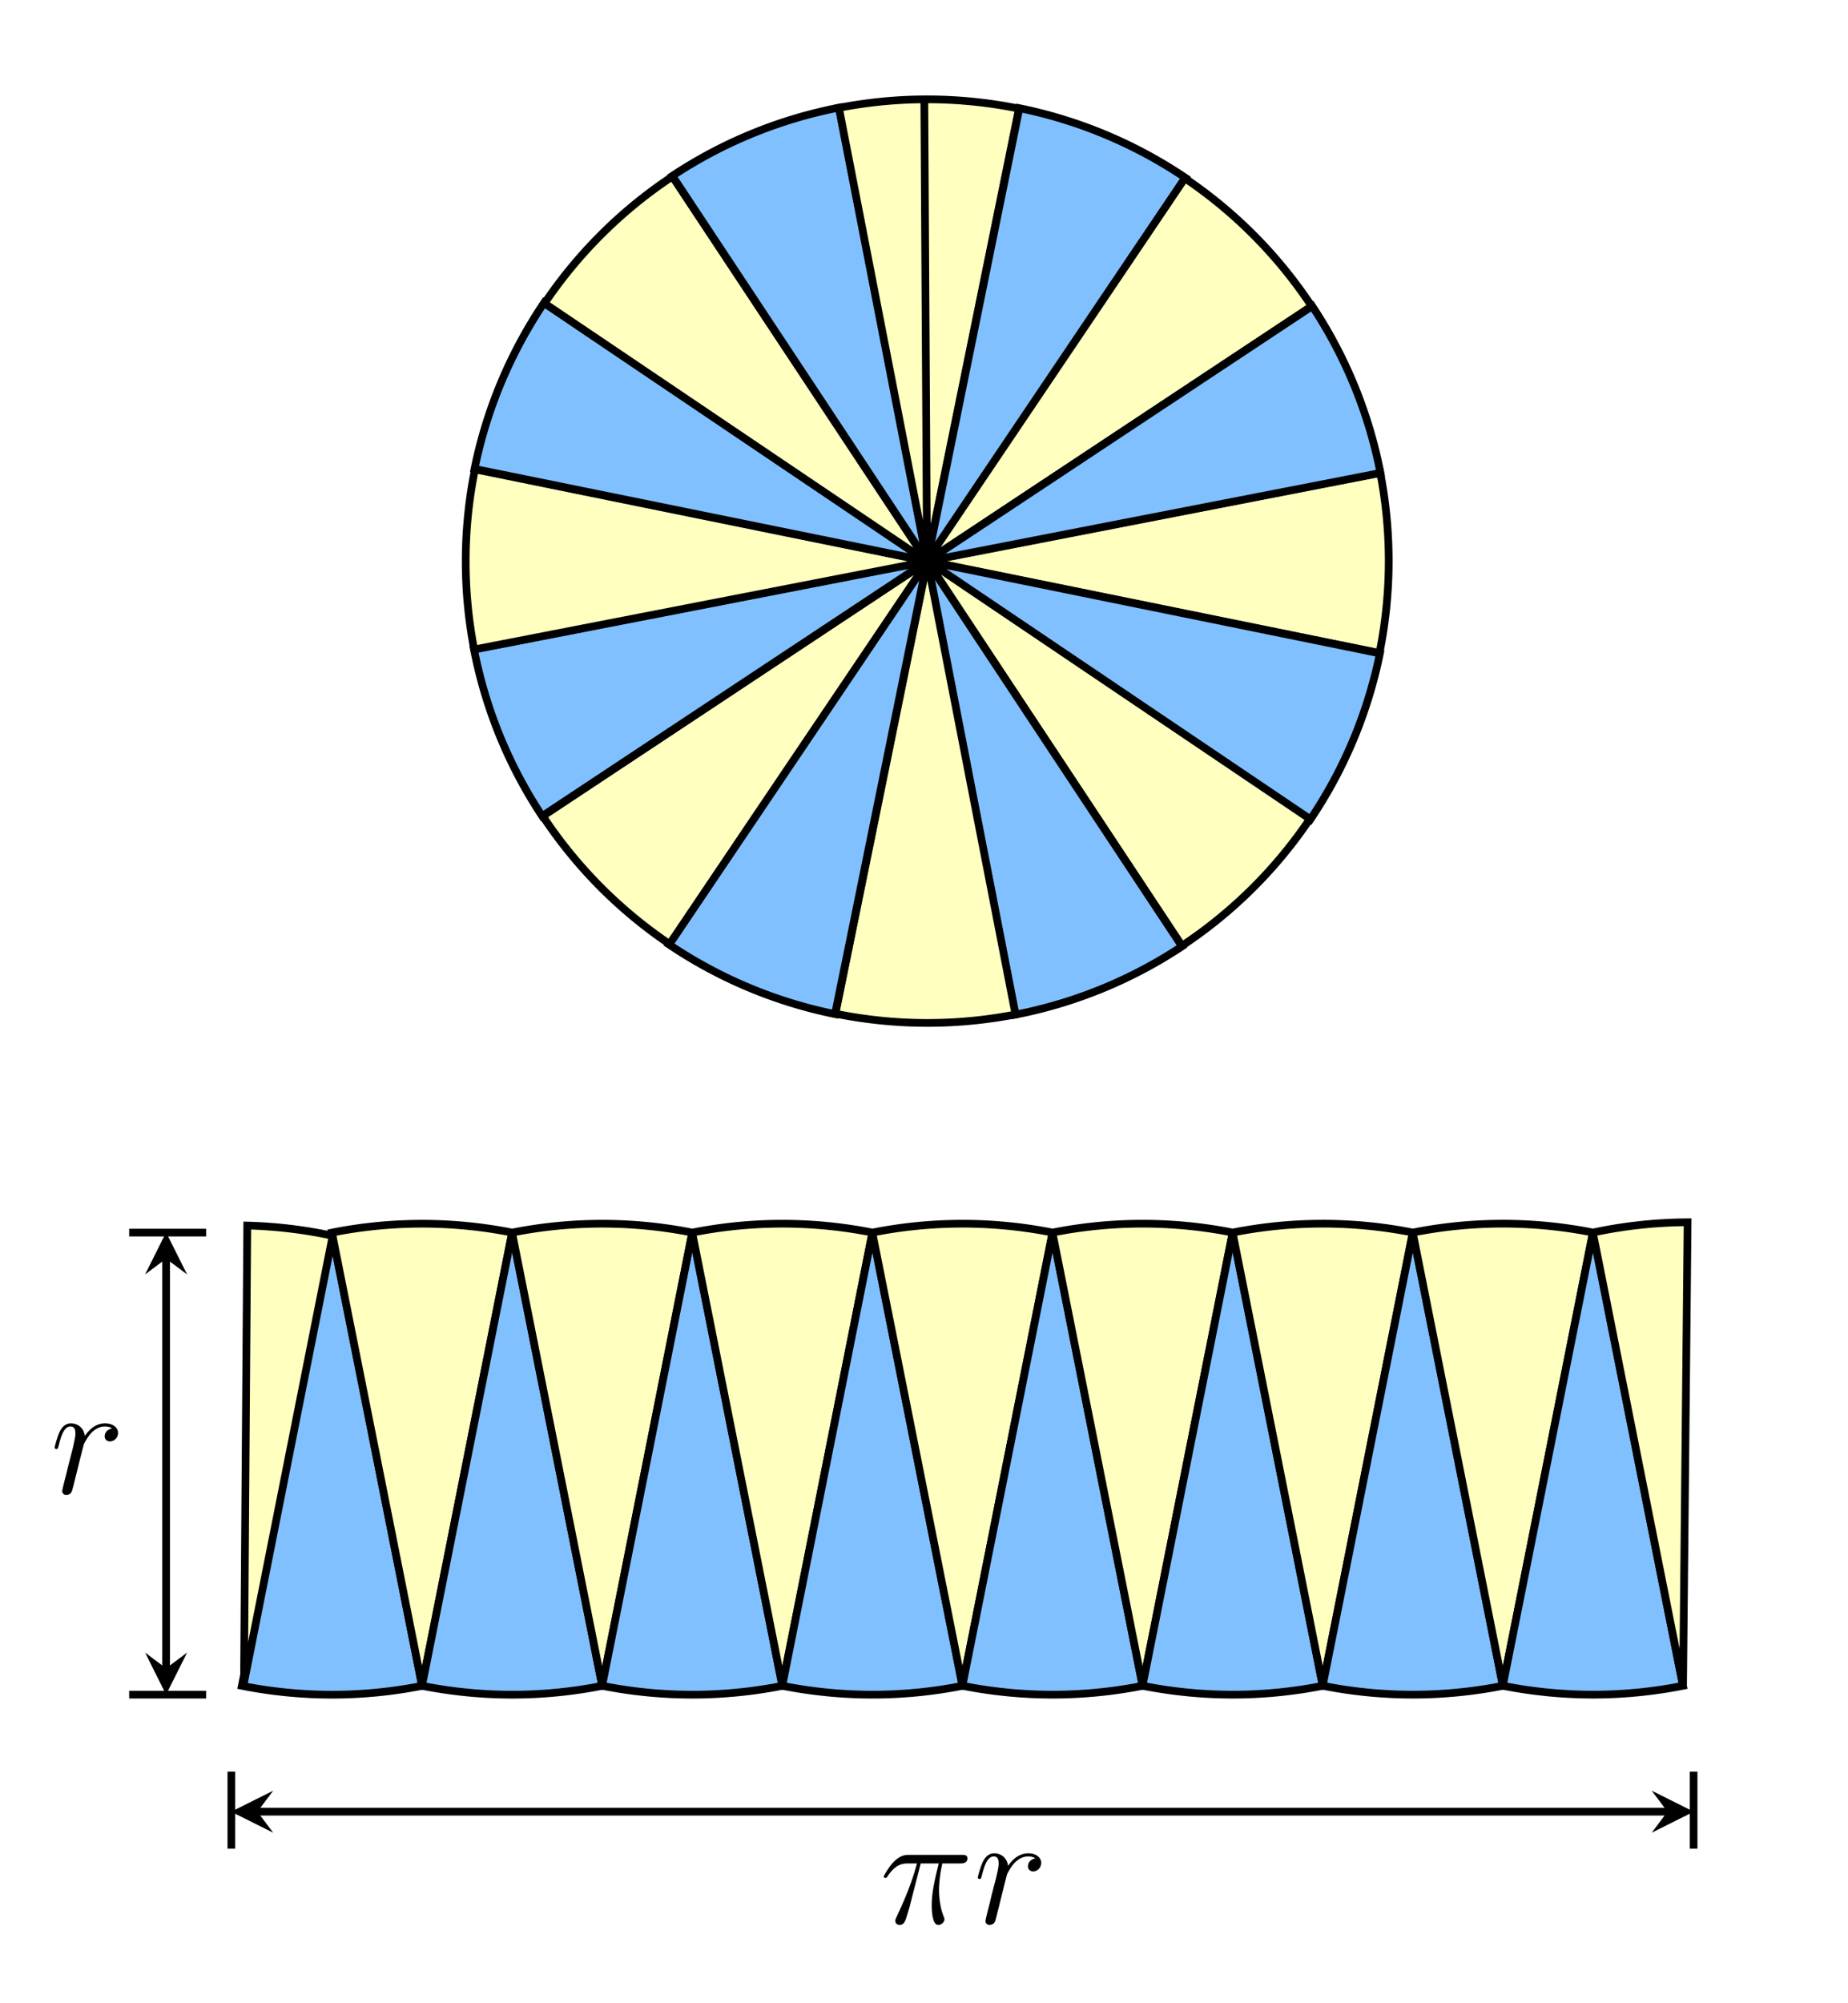 <?xml version="1.0" encoding="UTF-8" standalone="no"?>
<!-- Created with Inkscape (http://www.inkscape.org/) -->
<svg
   xmlns:svg="http://www.w3.org/2000/svg"
   xmlns="http://www.w3.org/2000/svg"
   version="1.0"
   width="240.125"
   height="260.125"
   id="svg2">
  <defs
     id="defs4">
    <marker
       refX="0"
       refY="0"
       orient="auto"
       id="ArrowLargeEnd"
       style="overflow:visible">
      <path
         d="M 0,0 L -3.4,1.7 L -2.125,0 L -3.4,-1.7 L 0,0 z"
         id="path2673"
         style="fill:none;stroke:#000000;stroke-width:1;stroke-linejoin:miter;marker-start:none;stroke-miterlimit:5" />
    </marker>
    <marker
       refX="0"
       refY="0"
       orient="auto"
       id="ArrowLargeStart"
       style="overflow:visible">
      <path
         d="M 0,0 L 3.4,1.7 L 2.125,0 L 3.4,-1.7 L 0,0 z"
         id="path2670"
         style="fill:none;stroke:#000000;stroke-width:1;stroke-linejoin:miter;marker-start:none;stroke-miterlimit:5" />
    </marker>
    <marker
       refX="0"
       refY="0"
       orient="auto"
       id="ArrowMedStart"
       style="overflow:visible">
      <path
         d="M 0,0 L 2,1 L 1.25,0 L 2,-1 L 0,0 z"
         id="path2664"
         style="fill:none;stroke:#000000;stroke-width:1;stroke-linejoin:miter;marker-start:none;stroke-miterlimit:5" />
    </marker>
  </defs>
  <g
     transform="translate(6.25e-2,-59.938)"
     id="layer1">
    <path
       d="M 30,300 L 30,290"
       id="path2631"
       style="fill:none;fill-opacity:1;fill-rule:nonzero;stroke:#000000;stroke-width:1;stroke-linecap:butt;stroke-linejoin:miter;marker:none;marker-start:none;marker-mid:none;marker-end:none;stroke-miterlimit:4;stroke-dasharray:none;stroke-dashoffset:0;stroke-opacity:1;visibility:visible;display:inline;overflow:visible;enable-background:accumulate" />
    <path
       d="M 220,300 L 220,290"
       id="path2633"
       style="fill:none;fill-opacity:1;fill-rule:nonzero;stroke:#000000;stroke-width:1;stroke-linecap:butt;stroke-linejoin:miter;marker:none;marker-start:none;marker-mid:none;marker-end:none;stroke-miterlimit:4;stroke-dasharray:none;stroke-dashoffset:0;stroke-opacity:1;visibility:visible;display:inline;overflow:visible;enable-background:accumulate" />
    <path
       d="M 30.963,295.2 L 219.03,295.2"
       id="path2635"
       style="fill:none;fill-opacity:1;fill-rule:nonzero;stroke:#000000;stroke-width:1;stroke-linecap:butt;stroke-linejoin:miter;marker:none;marker-start:url(#ArrowLargeStart);marker-mid:none;marker-end:url(#ArrowLargeEnd);stroke-miterlimit:4;stroke-dasharray:none;stroke-dashoffset:0;stroke-opacity:1;visibility:visible;display:inline;overflow:visible;enable-background:accumulate" />
    <path
       d="M 26.72,220 L 16.72,220"
       id="path3138"
       style="fill:none;fill-opacity:1;fill-rule:nonzero;stroke:#000000;stroke-width:1;stroke-linecap:butt;stroke-linejoin:miter;marker:none;marker-start:none;marker-mid:none;marker-end:none;stroke-miterlimit:4;stroke-dasharray:none;stroke-dashoffset:0;stroke-opacity:1;visibility:visible;display:inline;overflow:visible;enable-background:accumulate" />
    <path
       d="M 26.72,280 L 16.72,280"
       id="path3140"
       style="fill:none;fill-opacity:1;fill-rule:nonzero;stroke:#000000;stroke-width:1;stroke-linecap:butt;stroke-linejoin:miter;marker:none;marker-start:none;marker-mid:none;marker-end:none;stroke-miterlimit:4;stroke-dasharray:none;stroke-dashoffset:0;stroke-opacity:1;visibility:visible;display:inline;overflow:visible;enable-background:accumulate" />
    <path
       d="M 21.52,279.008 L 21.52,220.96"
       id="path3142"
       style="fill:none;fill-opacity:1;fill-rule:nonzero;stroke:#000000;stroke-width:1;stroke-linecap:butt;stroke-linejoin:miter;marker:none;marker-start:url(#ArrowLargeStart);marker-mid:none;marker-end:url(#ArrowLargeEnd);stroke-miterlimit:4;stroke-dasharray:none;stroke-dashoffset:0;stroke-opacity:1;visibility:visible;display:inline;overflow:visible;enable-background:accumulate" />
    <g
       transform="translate(-32,30) rotate(-11)"
       id="g2858">
      <g
         id="g2718">
        <path
           d="M 180,230 A 70,70 0 0 1 174.674,256.783 L 110,230 z"
           transform="matrix(0.857,0,0,0.857,35.714,-67.143)"
           id="path2650"
           style="opacity:1;fill:#ffffc0;fill-opacity:1;stroke:#000000;stroke-width:1.167;stroke-linecap:butt;stroke-linejoin:miter;stroke-miterlimit:4;stroke-dasharray:none;stroke-dashoffset:0;stroke-opacity:1" />
        <path
           d="M 180,230 A 70,70 0 0 1 174.674,256.783 L 110,230 z"
           transform="matrix(0.792,0.328,-0.328,0.792,118.335,-88.218)"
           id="path2716"
           style="opacity:1;fill:#80c0ff;fill-opacity:1;stroke:#000000;stroke-width:1.167;stroke-linecap:butt;stroke-linejoin:miter;stroke-miterlimit:4;stroke-dasharray:none;stroke-dashoffset:0;stroke-opacity:1" />
      </g>
      <g
         transform="matrix(0.707,0.707,-0.707,0.707,129.995,-53.848)"
         id="g2722">
        <path
           d="M 180,230 A 70,70 0 0 1 174.674,256.783 L 110,230 z"
           transform="matrix(0.857,0,0,0.857,35.714,-67.143)"
           id="path2724"
           style="opacity:1;fill:#ffffc0;fill-opacity:1;stroke:#000000;stroke-width:1.167;stroke-linecap:butt;stroke-linejoin:miter;stroke-miterlimit:4;stroke-dasharray:none;stroke-dashoffset:0;stroke-opacity:1" />
        <path
           d="M 180,230 A 70,70 0 0 1 174.674,256.783 L 110,230 z"
           transform="matrix(0.792,0.328,-0.328,0.792,118.335,-88.218)"
           id="path2726"
           style="opacity:1;fill:#80c0ff;fill-opacity:1;stroke:#000000;stroke-width:1.167;stroke-linecap:butt;stroke-linejoin:miter;stroke-miterlimit:4;stroke-dasharray:none;stroke-dashoffset:0;stroke-opacity:1" />
      </g>
      <g
         transform="matrix(0,1,-1,0,260,4e-6)"
         id="g2728">
        <path
           d="M 180,230 A 70,70 0 0 1 174.674,256.783 L 110,230 z"
           transform="matrix(0.857,0,0,0.857,35.714,-67.143)"
           id="path2730"
           style="opacity:1;fill:#ffffc0;fill-opacity:1;stroke:#000000;stroke-width:1.167;stroke-linecap:butt;stroke-linejoin:miter;stroke-miterlimit:4;stroke-dasharray:none;stroke-dashoffset:0;stroke-opacity:1" />
        <path
           d="M 180,230 A 70,70 0 0 1 174.674,256.783 L 110,230 z"
           transform="matrix(0.792,0.328,-0.328,0.792,118.335,-88.218)"
           id="path2732"
           style="opacity:1;fill:#80c0ff;fill-opacity:1;stroke:#000000;stroke-width:1.167;stroke-linecap:butt;stroke-linejoin:miter;stroke-miterlimit:4;stroke-dasharray:none;stroke-dashoffset:0;stroke-opacity:1" />
      </g>
      <g
         transform="matrix(-0.707,0.707,-0.707,-0.707,313.848,130)"
         id="g2734">
        <path
           d="M 180,230 A 70,70 0 0 1 174.674,256.783 L 110,230 z"
           transform="matrix(0.857,0,0,0.857,35.714,-67.143)"
           id="path2736"
           style="opacity:1;fill:#ffffc0;fill-opacity:1;stroke:#000000;stroke-width:1.167;stroke-linecap:butt;stroke-linejoin:miter;stroke-miterlimit:4;stroke-dasharray:none;stroke-dashoffset:0;stroke-opacity:1" />
        <path
           d="M 180,230 A 70,70 0 0 1 174.674,256.783 L 110,230 z"
           transform="matrix(0.792,0.328,-0.328,0.792,118.335,-88.218)"
           id="path2738"
           style="opacity:1;fill:#80c0ff;fill-opacity:1;stroke:#000000;stroke-width:1.167;stroke-linecap:butt;stroke-linejoin:miter;stroke-miterlimit:4;stroke-dasharray:none;stroke-dashoffset:0;stroke-opacity:1" />
      </g>
      <g
         transform="matrix(-1,0,0,-1,260,260)"
         id="g2740">
        <path
           d="M 180,230 A 70,70 0 0 1 174.674,256.783 L 110,230 z"
           transform="matrix(0.857,0,0,0.857,35.714,-67.143)"
           id="path2742"
           style="opacity:1;fill:#ffffc0;fill-opacity:1;stroke:#000000;stroke-width:1.167;stroke-linecap:butt;stroke-linejoin:miter;stroke-miterlimit:4;stroke-dasharray:none;stroke-dashoffset:0;stroke-opacity:1" />
        <path
           d="M 180,230 A 70,70 0 0 1 174.674,256.783 L 110,230 z"
           transform="matrix(0.792,0.328,-0.328,0.792,118.335,-88.218)"
           id="path2744"
           style="opacity:1;fill:#80c0ff;fill-opacity:1;stroke:#000000;stroke-width:1.167;stroke-linecap:butt;stroke-linejoin:miter;stroke-miterlimit:4;stroke-dasharray:none;stroke-dashoffset:0;stroke-opacity:1" />
      </g>
      <g
         transform="matrix(-0.707,-0.707,0.707,-0.707,130,313.848)"
         id="g2746">
        <path
           d="M 180,230 A 70,70 0 0 1 174.674,256.783 L 110,230 z"
           transform="matrix(0.857,0,0,0.857,35.714,-67.143)"
           id="path2748"
           style="opacity:1;fill:#ffffc0;fill-opacity:1;stroke:#000000;stroke-width:1.167;stroke-linecap:butt;stroke-linejoin:miter;stroke-miterlimit:4;stroke-dasharray:none;stroke-dashoffset:0;stroke-opacity:1" />
        <path
           d="M 180,230 A 70,70 0 0 1 174.674,256.783 L 110,230 z"
           transform="matrix(0.792,0.328,-0.328,0.792,118.335,-88.218)"
           id="path2750"
           style="opacity:1;fill:#80c0ff;fill-opacity:1;stroke:#000000;stroke-width:1.167;stroke-linecap:butt;stroke-linejoin:miter;stroke-miterlimit:4;stroke-dasharray:none;stroke-dashoffset:0;stroke-opacity:1" />
      </g>
      <g
         transform="matrix(0,-1,1,0,0,260)"
         id="g2752">
        <path
           d="M 110,230 L 180,230 A 70,70 0 0 1 174.674,256.783 z L 179,243"
           transform="matrix(0.857,0,0,0.857,35.714,-67.143)"
           id="path2754"
           style="opacity:1;fill:#ffffc0;fill-opacity:1;stroke:#000000;stroke-width:1.167;stroke-linecap:butt;stroke-linejoin:miter;stroke-miterlimit:4;stroke-dasharray:none;stroke-dashoffset:0;stroke-opacity:1" />
        <path
           d="M 180,230 A 70,70 0 0 1 174.674,256.783 L 110,230 z"
           transform="matrix(0.792,0.328,-0.328,0.792,118.335,-88.218)"
           id="path2756"
           style="opacity:1;fill:#80c0ff;fill-opacity:1;stroke:#000000;stroke-width:1.167;stroke-linecap:butt;stroke-linejoin:miter;stroke-miterlimit:4;stroke-dasharray:none;stroke-dashoffset:0;stroke-opacity:1" />
      </g>
      <g
         transform="matrix(0.707,-0.707,0.707,0.707,-53.848,130)"
         id="g2758">
        <path
           d="M 180,230 A 70,70 0 0 1 174.674,256.783 L 110,230 z"
           transform="matrix(0.857,0,0,0.857,35.714,-67.143)"
           id="path2760"
           style="opacity:1;fill:#ffffc0;fill-opacity:1;stroke:#000000;stroke-width:1.167;stroke-linecap:butt;stroke-linejoin:miter;stroke-miterlimit:4;stroke-dasharray:none;stroke-dashoffset:0;stroke-opacity:1" />
        <path
           d="M 180,230 A 70,70 0 0 1 174.674,256.783 L 110,230 z"
           transform="matrix(0.792,0.328,-0.328,0.792,118.335,-88.218)"
           id="path2762"
           style="opacity:1;fill:#80c0ff;fill-opacity:1;stroke:#000000;stroke-width:1.167;stroke-linecap:butt;stroke-linejoin:miter;stroke-miterlimit:4;stroke-dasharray:none;stroke-dashoffset:0;stroke-opacity:1" />
      </g>
    </g>
    <g
       transform="translate(5.111,8.846)"
       id="g2884">
      <g
         transform="translate(-36.812,-19.998)"
         id="g2812">
        <g
           transform="translate(-3.406,9.587e-4)"
           id="g2790">
          <g
             transform="translate(-1.705,1.153)"
             id="g2780">
            <path
               d="M 180,230 A 70,70 0 0 1 174.674,256.783 L 110,230 z"
               transform="matrix(0.167,0.841,-0.841,0.167,254.961,99.065)"
               id="path2774"
               style="fill:#80c0ff;fill-opacity:1;stroke:#000000;stroke-width:1.167;stroke-linecap:butt;stroke-linejoin:miter;stroke-miterlimit:4;stroke-dasharray:none;stroke-dashoffset:0;stroke-opacity:1" />
            <path
               d="M 180,230 A 70,70 0 0 1 174.674,256.783 L 110,230 z"
               transform="matrix(0.167,-0.841,-0.841,-0.167,266.661,419.783)"
               id="path2778"
               style="fill:#ffffc0;fill-opacity:1;stroke:#000000;stroke-width:1.167;stroke-linecap:butt;stroke-linejoin:miter;stroke-miterlimit:4;stroke-dasharray:none;stroke-dashoffset:0;stroke-opacity:1" />
          </g>
          <g
             transform="translate(21.701,1.152)"
             id="g2784">
            <path
               d="M 180,230 A 70,70 0 0 1 174.674,256.783 L 110,230 z"
               transform="matrix(0.167,0.841,-0.841,0.167,254.961,99.065)"
               id="path2786"
               style="fill:#80c0ff;fill-opacity:1;stroke:#000000;stroke-width:1.167;stroke-linecap:butt;stroke-linejoin:miter;stroke-miterlimit:4;stroke-dasharray:none;stroke-dashoffset:0;stroke-opacity:1" />
            <path
               d="M 180,230 A 70,70 0 0 1 174.674,256.783 L 110,230 z"
               transform="matrix(0.167,-0.841,-0.841,-0.167,266.661,419.783)"
               id="path2788"
               style="fill:#ffffc0;fill-opacity:1;stroke:#000000;stroke-width:1.167;stroke-linecap:butt;stroke-linejoin:miter;stroke-miterlimit:4;stroke-dasharray:none;stroke-dashoffset:0;stroke-opacity:1" />
          </g>
        </g>
        <g
           transform="translate(43.406,-9.5870977e-4)"
           id="g2798">
          <g
             transform="translate(-1.705,1.153)"
             id="g2800">
            <path
               d="M 180,230 A 70,70 0 0 1 174.674,256.783 L 110,230 z"
               transform="matrix(0.167,0.841,-0.841,0.167,254.961,99.065)"
               id="path2802"
               style="fill:#80c0ff;fill-opacity:1;stroke:#000000;stroke-width:1.167;stroke-linecap:butt;stroke-linejoin:miter;stroke-miterlimit:4;stroke-dasharray:none;stroke-dashoffset:0;stroke-opacity:1" />
            <path
               d="M 180,230 A 70,70 0 0 1 174.674,256.783 L 110,230 z"
               transform="matrix(0.167,-0.841,-0.841,-0.167,266.661,419.783)"
               id="path2804"
               style="fill:#ffffc0;fill-opacity:1;stroke:#000000;stroke-width:1.167;stroke-linecap:butt;stroke-linejoin:miter;stroke-miterlimit:4;stroke-dasharray:none;stroke-dashoffset:0;stroke-opacity:1" />
          </g>
          <g
             transform="translate(21.701,1.152)"
             id="g2806">
            <path
               d="M 180,230 A 70,70 0 0 1 174.674,256.783 L 110,230 z"
               transform="matrix(0.167,0.841,-0.841,0.167,254.961,99.065)"
               id="path2808"
               style="fill:#80c0ff;fill-opacity:1;stroke:#000000;stroke-width:1.167;stroke-linecap:butt;stroke-linejoin:miter;stroke-miterlimit:4;stroke-dasharray:none;stroke-dashoffset:0;stroke-opacity:1" />
            <path
               d="M 180,230 A 70,70 0 0 1 174.674,256.783 L 110,230 z"
               transform="matrix(0.167,-0.841,-0.841,-0.167,266.661,419.783)"
               id="path2810"
               style="fill:#ffffc0;fill-opacity:1;stroke:#000000;stroke-width:1.167;stroke-linecap:butt;stroke-linejoin:miter;stroke-miterlimit:4;stroke-dasharray:none;stroke-dashoffset:0;stroke-opacity:1" />
          </g>
        </g>
      </g>
      <g
         transform="translate(56.812,-20.002)"
         id="g2828">
        <g
           transform="translate(-3.406,9.587e-4)"
           id="g2830">
          <g
             transform="translate(-1.705,1.153)"
             id="g2832">
            <path
               d="M 180,230 A 70,70 0 0 1 174.674,256.783 L 110,230 z"
               transform="matrix(0.167,0.841,-0.841,0.167,254.961,99.065)"
               id="path2834"
               style="fill:#80c0ff;fill-opacity:1;stroke:#000000;stroke-width:1.167;stroke-linecap:butt;stroke-linejoin:miter;stroke-miterlimit:4;stroke-dasharray:none;stroke-dashoffset:0;stroke-opacity:1" />
            <path
               d="M 180,230 A 70,70 0 0 1 174.674,256.783 L 110,230 z"
               transform="matrix(0.167,-0.841,-0.841,-0.167,266.661,419.783)"
               id="path2836"
               style="fill:#ffffc0;fill-opacity:1;stroke:#000000;stroke-width:1.167;stroke-linecap:butt;stroke-linejoin:miter;stroke-miterlimit:4;stroke-dasharray:none;stroke-dashoffset:0;stroke-opacity:1" />
          </g>
          <g
             transform="translate(21.701,1.152)"
             id="g2838">
            <path
               d="M 180,230 A 70,70 0 0 1 174.674,256.783 L 110,230 z"
               transform="matrix(0.167,0.841,-0.841,0.167,254.961,99.065)"
               id="path2840"
               style="fill:#80c0ff;fill-opacity:1;stroke:#000000;stroke-width:1.167;stroke-linecap:butt;stroke-linejoin:miter;stroke-miterlimit:4;stroke-dasharray:none;stroke-dashoffset:0;stroke-opacity:1" />
            <path
               d="M 180,230 A 70,70 0 0 1 174.674,256.783 L 110,230 z"
               transform="matrix(0.167,-0.841,-0.841,-0.167,266.661,419.783)"
               id="path2842"
               style="fill:#ffffc0;fill-opacity:1;stroke:#000000;stroke-width:1.167;stroke-linecap:butt;stroke-linejoin:miter;stroke-miterlimit:4;stroke-dasharray:none;stroke-dashoffset:0;stroke-opacity:1" />
          </g>
        </g>
        <g
           transform="translate(43.406,-9.5870977e-4)"
           id="g2844">
          <g
             transform="translate(-1.705,1.153)"
             id="g2846">
            <path
               d="M 180,230 A 70,70 0 0 1 174.674,256.783 L 110,230 z"
               transform="matrix(0.167,0.841,-0.841,0.167,254.961,99.065)"
               id="path2848"
               style="fill:#80c0ff;fill-opacity:1;stroke:#000000;stroke-width:1.167;stroke-linecap:butt;stroke-linejoin:miter;stroke-miterlimit:4;stroke-dasharray:none;stroke-dashoffset:0;stroke-opacity:1" />
            <path
               d="M 180,230 A 70,70 0 0 1 174.674,256.783 L 110,230 z"
               transform="matrix(0.167,-0.841,-0.841,-0.167,266.661,419.783)"
               id="path2850"
               style="fill:#ffffc0;fill-opacity:1;stroke:#000000;stroke-width:1.167;stroke-linecap:butt;stroke-linejoin:miter;stroke-miterlimit:4;stroke-dasharray:none;stroke-dashoffset:0;stroke-opacity:1" />
          </g>
          <g
             transform="translate(21.701,1.152)"
             id="g2852">
            <path
               d="M 180,230 A 70,70 0 0 1 174.674,256.783 L 110,230 z"
               transform="matrix(0.167,0.841,-0.841,0.167,254.961,99.065)"
               id="path2854"
               style="fill:#80c0ff;fill-opacity:1;stroke:#000000;stroke-width:1.167;stroke-linecap:butt;stroke-linejoin:miter;stroke-miterlimit:4;stroke-dasharray:none;stroke-dashoffset:0;stroke-opacity:1" />
            <path
               d="M 179,243 A 70,70 0 0 1 174.674,256.783 L 110,230 z M 68,444 H 137 A 70,70 0 0 1 136,457 z"
               transform="matrix(0.167,-0.841,-0.841,-0.167,266.661,419.783)"
               id="path2856"
               style="fill:#ffffc0;fill-opacity:1;stroke:#000000;stroke-width:1.167;stroke-linecap:butt;stroke-linejoin:miter;stroke-miterlimit:4;stroke-dasharray:none;stroke-dashoffset:0;stroke-opacity:1" />
          </g>
        </g>
      </g>
    </g>
    <g
       transform="matrix(1.2,0,0,-1.2,-261.644,1042.551)"
       id="g3009"
       xml:space="preserve"
       style="font-style:normal;font-variant:normal;font-weight:normal;font-stretch:normal;letter-spacing:normal;word-spacing:normal;text-anchor:start;fill:#000000;fill-opacity:1;fill-rule:evenodd;stroke:none;stroke-linecap:butt;stroke-linejoin:miter;stroke-miterlimit:10.433;stroke-dasharray:none;stroke-dashoffset:0;stroke-opacity:1">
<path
   d="M 230.13,664.27 L 230.08,664.26 L 230.03,664.25 L 229.99,664.24 L 229.94,664.22 L 229.9,664.21 L 229.86,664.19 L 229.82,664.17 L 229.78,664.15 L 229.74,664.13 L 229.71,664.1 L 229.67,664.08 L 229.64,664.06 L 229.61,664.03 L 229.58,664 L 229.55,663.98 L 229.52,663.95 L 229.5,663.92 L 229.48,663.89 L 229.46,663.86 L 229.44,663.82 L 229.42,663.79 L 229.4,663.76 L 229.39,663.73 L 229.37,663.69 L 229.36,663.66 L 229.35,663.62 L 229.34,663.59 L 229.33,663.55 L 229.33,663.52 L 229.32,663.48 L 229.32,663.45 L 229.32,663.41 C 229.32,663 229.65,662.86 229.89,662.86 C 230.37,662.86 230.77,663.28 230.77,663.79 C 230.77,664.34 230.23,664.82 229.37,664.82 C 228.68,664.82 227.89,664.52 227.17,663.46 C 227.05,664.38 226.36,664.82 225.67,664.82 C 225,664.82 224.65,664.31 224.45,663.93 C 224.16,663.31 223.9,662.28 223.9,662.19 C 223.9,662.12 223.97,662.04 224.09,662.04 C 224.22,662.04 224.24,662.05 224.35,662.45 C 224.6,663.48 224.93,664.48 225.62,664.48 C 226.03,664.48 226.15,664.19 226.15,663.69 C 226.15,663.31 225.98,662.64 225.86,662.1 C 225.71,661.48 225.53,660.86 225.38,660.24 C 225.31,659.92 225.12,659.14 225.03,658.83 C 224.91,658.39 224.72,657.58 224.72,657.49 C 224.72,657.25 224.91,657.06 225.17,657.06 C 225.36,657.06 225.69,657.18 225.79,657.53 C 225.84,657.66 226.48,660.26 226.58,660.66 C 226.67,661.04 226.77,661.4 226.86,661.78 C 226.93,662.02 227,662.29 227.05,662.52 C 227.1,662.67 227.56,663.52 227.99,663.9 C 228.2,664.08 228.65,664.48 229.35,664.48 C 229.63,664.48 229.91,664.43 230.13,664.27 z"
   id="path3011"
   style="fill:#000000;stroke-width:0" />
</g>    <g
       transform="matrix(1.2,0,0,-1.2,-153.895,1098.384)"
       id="g3177"
       xml:space="preserve"
       style="font-style:normal;font-variant:normal;font-weight:normal;font-stretch:normal;letter-spacing:normal;word-spacing:normal;text-anchor:start;fill:#000000;fill-opacity:1;fill-rule:evenodd;stroke:none;stroke-linecap:butt;stroke-linejoin:miter;stroke-miterlimit:10.433;stroke-dasharray:none;stroke-dashoffset:0;stroke-opacity:1">
<path
   d="M 227.89,663.72 L 229.84,663.72 C 229.37,661.79 229.08,660.54 229.08,659.16 C 229.08,658.92 229.08,657.06 229.79,657.06 C 230.15,657.06 230.46,657.39 230.46,657.68 C 230.46,657.77 230.46,657.8 230.34,658.06 C 229.87,659.25 229.87,660.73 229.87,660.85 C 229.87,660.95 229.87,662.17 230.23,663.72 L 232.16,663.72 C 232.38,663.72 232.95,663.72 232.95,664.27 C 232.95,664.65 232.63,664.65 232.32,664.65 L 226.65,664.65 C 226.26,664.65 225.67,664.65 224.88,663.81 C 224.43,663.31 223.88,662.4 223.88,662.29 C 223.88,662.19 223.97,662.16 224.07,662.16 C 224.19,662.16 224.21,662.21 224.29,662.31 C 225.19,663.72 226.08,663.72 226.51,663.72 L 227.49,663.72 C 227.12,662.43 226.69,660.93 225.27,657.92 C 225.14,657.65 225.14,657.61 225.14,657.51 C 225.14,657.15 225.45,657.06 225.6,657.06 C 226.1,657.06 226.24,657.51 226.45,658.23 C 226.72,659.11 226.72,659.14 226.89,659.83 L 227.89,663.72 z"
   id="path3179"
   style="fill:#000000;stroke-width:0" />
<path
   d="M 240.31,664.27 L 240.26,664.26 L 240.21,664.25 L 240.16,664.24 L 240.12,664.22 L 240.08,664.21 L 240.03,664.19 L 239.99,664.17 L 239.96,664.15 L 239.92,664.13 L 239.88,664.1 L 239.85,664.08 L 239.82,664.06 L 239.79,664.03 L 239.76,664 L 239.73,663.98 L 239.7,663.95 L 239.68,663.92 L 239.65,663.89 L 239.63,663.86 L 239.61,663.82 L 239.59,663.79 L 239.58,663.76 L 239.56,663.73 L 239.55,663.69 L 239.54,663.66 L 239.53,663.62 L 239.52,663.59 L 239.51,663.55 L 239.51,663.52 L 239.5,663.48 L 239.5,663.45 L 239.5,663.41 C 239.5,663 239.82,662.86 240.07,662.86 C 240.55,662.86 240.94,663.28 240.94,663.79 C 240.94,664.34 240.41,664.82 239.55,664.82 C 238.86,664.82 238.07,664.52 237.35,663.46 C 237.23,664.38 236.54,664.82 235.85,664.82 C 235.18,664.82 234.83,664.31 234.63,663.93 C 234.33,663.31 234.07,662.28 234.07,662.19 C 234.07,662.12 234.14,662.04 234.26,662.04 C 234.4,662.04 234.42,662.05 234.52,662.45 C 234.78,663.48 235.11,664.48 235.8,664.48 C 236.21,664.48 236.33,664.19 236.33,663.69 C 236.33,663.31 236.16,662.64 236.04,662.1 C 235.88,661.48 235.71,660.86 235.55,660.24 C 235.49,659.92 235.3,659.14 235.21,658.83 C 235.09,658.39 234.9,657.58 234.9,657.49 C 234.9,657.25 235.09,657.06 235.35,657.06 C 235.54,657.06 235.87,657.18 235.97,657.53 C 236.02,657.66 236.66,660.26 236.76,660.66 C 236.85,661.04 236.95,661.4 237.04,661.78 C 237.1,662.02 237.17,662.29 237.23,662.52 C 237.28,662.67 237.74,663.52 238.17,663.9 C 238.38,664.08 238.83,664.48 239.53,664.48 C 239.81,664.48 240.08,664.43 240.31,664.27 z"
   id="path3181"
   style="fill:#000000;stroke-width:0" />
</g>  </g>
</svg>
